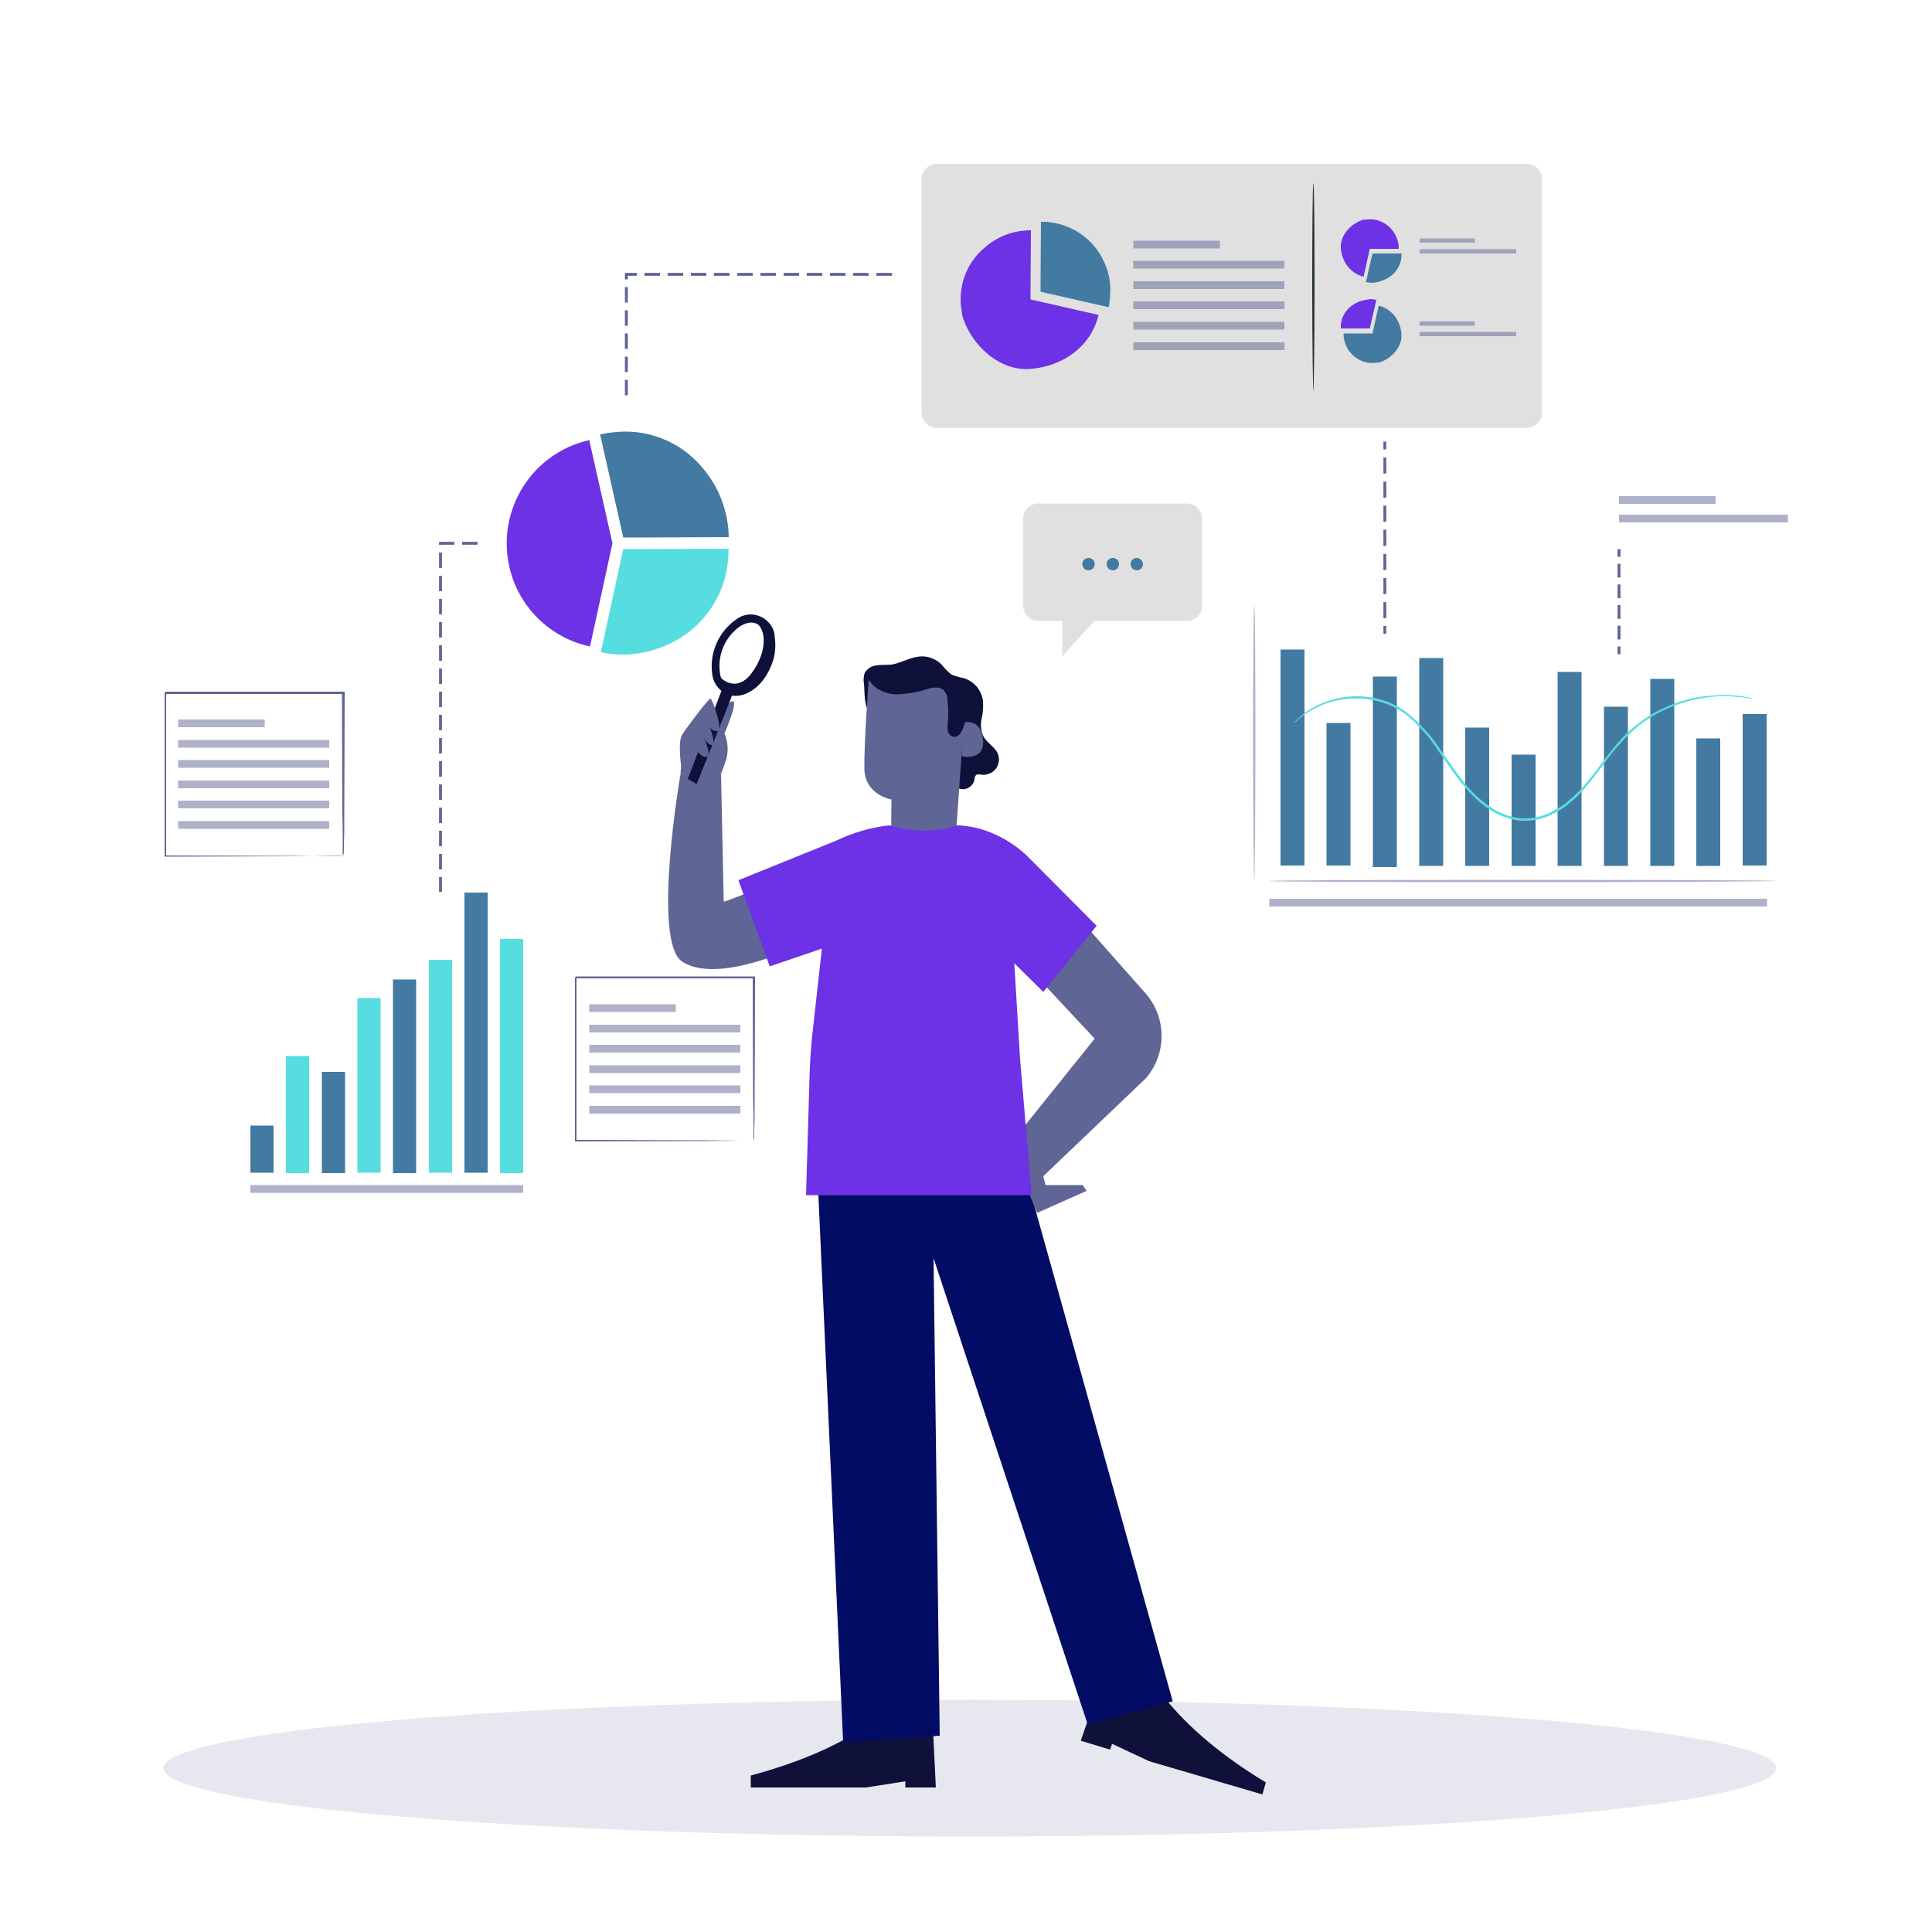 <svg xmlns="http://www.w3.org/2000/svg" xmlns:xlink="http://www.w3.org/1999/xlink" id="Layer_1" x="0px" y="0px" viewBox="0 0 500 500" style="enable-background:new 0 0 500 500;" xml:space="preserve"><style type="text/css">	.st0{opacity:0.15;}	.st1{fill:#5F6594;}	.st2{fill:#427AA1;}	.st3{fill:#55DDE0;}	.st4{fill:#6D31E6;}	.st5{fill:#E0E0E0;}	.st6{fill:#263238;}	.st7{opacity:0.5;fill:#5F6594;enable-background:new    ;}	.st8{fill:none;stroke:#5F6594;stroke-width:0.75;stroke-miterlimit:10;}	.st9{fill:none;stroke:#5F6594;stroke-width:0.75;stroke-miterlimit:10;stroke-dasharray:4.158,2.079;}	.st10{fill:none;stroke:#5F6594;stroke-width:0.75;stroke-miterlimit:10;stroke-dasharray:3.561,1.781;}	.st11{fill:none;stroke:#5F6594;stroke-width:0.75;stroke-miterlimit:10;stroke-dasharray:4,2;}	.st12{fill-rule:evenodd;clip-rule:evenodd;fill:#0F113A;}	.st13{fill:#0F113A;}	.st14{fill:#020C65;}</style><g id="freepik--Shadow--inject-2_6_" class="st0">	<ellipse id="freepik--path--inject-2_6_" class="st1" cx="251" cy="457.6" rx="208.7" ry="17.7"></ellipse></g><path class="st1" d="M195,295.2c0,0,0-0.3,0-0.8s0-1.3,0-2.3c0-2,0-4.9-0.1-8.6c0-7.4-0.1-17.9-0.1-30.5l0.2,0.2h-46l0.2-0.2l0,0 v11.3c0,3.7,0,7.3,0,10.9c0,7.1,0,13.8,0,20L149,295l33.3,0.1l9.4,0.1h2.5h0.6h-0.6h-2.4l-9.4,0.1l-33.4,0.1h-0.2v-0.2 c0-6.2,0-12.9,0-20c0-3.5,0-7.2,0-10.9V253l0,0l0.3-0.3h46.1h0.2v0.2c0,12.7-0.1,23.2-0.1,30.6c0,3.7,0,6.5-0.1,8.5c0,1,0,1.7,0,2.2 S195,295.2,195,295.2z"></path><path class="st2" d="M166.5,139.1l22.1-0.1c-0.1-6.7-2.6-13.2-7.1-18.3c-5.7-6.6-14.3-9.9-22.9-8.8c-1.1,0.1-2.1,0.3-3.2,0.5h-0.1 l0,0l6,26.7L166.5,139.1z"></path><path class="st3" d="M173.3,166.6c8.5-4,14.3-12.2,15.1-21.5c0-0.3,0.1-0.6,0.1-0.9s0-0.4,0-0.5c0-0.5,0-1.1,0.1-1.6V142l0,0l0,0 l0,0l-22.1,0.1h-5.2l-5.8,26.7l0,0l0,0c1.9,0.4,3.8,0.6,5.8,0.6C165.3,169.4,169.5,168.4,173.3,166.6z"></path><path class="st4" d="M158.5,140.6l-6-26.7c-14.7,3.3-24,17.9-20.7,32.7c2.3,10.4,10.5,18.5,20.9,20.7L158.5,140.6"></path><rect x="92.5" y="258.3" class="st3" width="6" height="45.2"></rect><rect x="83.3" y="277.4" class="st2" width="6" height="26.2"></rect><rect x="74" y="273.3" class="st3" width="6" height="30.3"></rect><rect x="64.8" y="291.3" class="st2" width="6" height="12.2"></rect><rect x="111" y="248.4" class="st3" width="6" height="55.1"></rect><rect x="101.7" y="253.5" class="st2" width="6" height="50.1"></rect><rect x="129.4" y="243" class="st3" width="6" height="60.6"></rect><rect x="120.2" y="231" class="st2" width="6" height="72.5"></rect><path class="st1" d="M88.7,221.6c0,0,0-0.3,0-0.8s0-1.3,0-2.3c0-2,0-4.9-0.1-8.6c0-7.4-0.1-17.9-0.1-30.5l0.2,0.2h-46 c-0.1,0.1,0.5-0.5,0.3-0.2l0,0v11.3c0,3.7,0,7.3,0,10.9c0,7.1,0,13.8,0,20l-0.2-0.2l33.3,0.1l9.4,0.1H88H88.7L88.7,221.6l-0.7-0.1 h-2.4l-9.3,0.1l-33.4,0.1h-0.3v-0.2c0-6.2,0-12.9,0-20c0-3.5,0-7.2,0-10.9v-11.3l0,0c-0.2,0.2,0.3-0.3,0.3-0.3H89h0.2v0.2 c0,12.7-0.1,23.2-0.1,30.6c0,3.7,0,6.5-0.1,8.5c0,1,0,1.7,0,2.2S88.7,221.6,88.7,221.6z"></path><path class="st5" d="M242.5,42.4h152.6c2.2,0,4,1.8,4,4v60.3c0,2.2-1.8,4-4,4H242.5c-2.2,0-4-1.8-4-4V46.3 C238.5,44.2,240.3,42.4,242.5,42.4z"></path><path class="st2" d="M285.7,67.7c-2.6-5.7-8-9.5-14.1-10.2l-0.6-0.1h-0.4h-1.1h-0.1l-0.1,14.7v3.4l17.6,4l0,0 c0.3-1.2,0.4-2.5,0.4-3.8C287.5,73,286.9,70.3,285.7,67.7z"></path><path class="st4" d="M266.7,77.5v-3.2l0.1-14.7c-4.5,0-8.8,1.6-12.1,4.6c-4.4,3.7-6.6,9.4-6,15.1c0.1,0.6,0.2,1.3,0.3,1.9h-0.1 c2.3,8.4,10,14.8,17.5,14.3c8.7-0.6,16-5.9,17.9-14L266.7,77.5z"></path><path class="st2" d="M358.5,72.3c2.4-1.1,4-3.3,4.2-5.9v-0.2V66v-0.4l0,0h-6.1h-1.4l-1.7,7.4l0,0c0.5,0.1,1.1,0.2,1.6,0.2 C356.3,73.1,357.5,72.8,358.5,72.3z"></path><path class="st4" d="M354.5,64.4h1.4h6.1c0-1.9-0.7-3.7-1.9-5.1c-1.6-1.8-3.9-2.8-6.3-2.5c-0.3,0-0.5,0.1-0.8,0.1v-0.1 c-3.5,1-6.2,4.2-6,7.3c0.2,3.6,2.5,6.7,5.9,7.5L354.5,64.4z"></path><path class="st4" d="M351.2,78.3c-2.4,1.1-4,3.3-4.2,5.9v0.2v0.2V85l0,0h6.1h1.4l1.7-7.4l0,0c-0.5-0.1-1.1-0.2-1.6-0.2 C353.4,77.6,352.2,77.8,351.2,78.3z"></path><path class="st2" d="M355.2,86.3h-1.4h-6.1c0,1.9,0.7,3.7,1.9,5.1c1.6,1.8,3.9,2.8,6.3,2.5c0.3,0,0.5-0.1,0.8-0.1v0.1 c3.5-1,6.2-4.2,6-7.3c-0.2-3.6-2.5-6.7-5.9-7.5L355.2,86.3z"></path><path class="st6" d="M339.9,101.3c-0.1,0-0.3-12-0.3-26.9s0.1-26.9,0.3-26.9s0.3,12,0.3,26.9S340,101.3,339.9,101.3z"></path><rect x="331.4" y="168.1" class="st2" width="6.2" height="55.9"></rect><rect x="343.3" y="187.1" class="st2" width="6.2" height="36.9"></rect><rect x="355.3" y="175.1" class="st2" width="6.2" height="49.3"></rect><rect x="367.3" y="170.3" class="st2" width="6.2" height="53.8"></rect><rect x="379.2" y="188.3" class="st2" width="6.2" height="35.8"></rect><rect x="391.2" y="195.3" class="st2" width="6.2" height="28.8"></rect><rect x="403.1" y="173.9" class="st2" width="6.2" height="50.2"></rect><rect x="415.1" y="182.9" class="st2" width="6.2" height="41.2"></rect><rect x="427.1" y="175.7" class="st2" width="6.2" height="48.4"></rect><rect x="439" y="191.1" class="st2" width="6.2" height="33"></rect><rect x="451" y="184.8" class="st2" width="6.2" height="39.2"></rect><path class="st3" d="M453.4,180.8H453l-1.1-0.2c-0.6-0.1-1.2-0.2-1.8-0.2l-1.1-0.1l-1.3-0.1c-2.2-0.1-4.4,0-6.6,0.4 c-2.9,0.4-5.7,1.2-8.5,2.3c-3.3,1.3-6.4,3.2-9.1,5.4c-3.1,2.7-5.8,5.7-8.2,9.1c-2.6,3.4-5.2,7.2-8.9,10.3c-1.9,1.6-4,2.8-6.2,3.7 c-2.3,0.9-4.9,1.2-7.4,0.9c-2.5-0.4-4.9-1.3-7-2.6c-2-1.3-3.9-2.9-5.5-4.7c-3.3-3.5-5.7-7.4-8.2-10.9c-2.2-3.4-5-6.5-8.1-9.1 c-1.5-1.1-3.1-2-4.8-2.7c-1.6-0.6-3.2-1.1-4.9-1.3c-5.1-0.7-10.4,0.2-14.9,2.8c-1.2,0.7-2.4,1.5-3.4,2.4l-0.8,0.7 c-0.2,0.2-0.3,0.2-0.3,0.2s0.1-0.1,0.2-0.3l0.8-0.8c1-1,2.2-1.8,3.4-2.6c4.5-2.6,9.8-3.7,15-3c1.7,0.2,3.4,0.7,5,1.3 c1.7,0.7,3.4,1.6,4.9,2.8c3.2,2.6,6,5.7,8.3,9.1c2.5,3.5,4.9,7.4,8.1,10.9c1.6,1.7,3.5,3.3,5.5,4.6s4.3,2.2,6.8,2.6 c2.4,0.3,4.9,0,7.1-0.9s4.3-2.1,6.1-3.7c3.6-3,6.3-6.7,8.9-10.2c1.3-1.7,2.6-3.4,4-5c0.7-0.8,1.4-1.5,2.1-2.2l1.1-1 c0.4-0.3,0.8-0.6,1.1-0.9c2.8-2.3,5.9-4.1,9.3-5.4c2.8-1.1,5.6-1.9,8.6-2.2c2.2-0.3,4.5-0.4,6.7-0.3l1.3,0.1l1.1,0.1 c0.6,0.1,1.2,0.2,1.8,0.3l1.1,0.2L453.4,180.8z"></path><path class="st7" d="M324.6,228c-0.1,0-0.3-15.9-0.3-35.6s0.1-35.6,0.3-35.6s0.3,15.9,0.3,35.6S324.7,228,324.6,228z"></path><path class="st7" d="M459.7,228c0,0.1-29.4,0.3-65.6,0.3s-65.6-0.1-65.6-0.3s29.4-0.3,65.6-0.3S459.7,227.8,459.7,228z"></path><g>	<g>		<line class="st8" x1="358.4" y1="114.3" x2="358.4" y2="116.3"></line>		<line class="st9" x1="358.4" y1="118.4" x2="358.4" y2="161"></line>		<line class="st8" x1="358.4" y1="162" x2="358.4" y2="164"></line>	</g></g><g>	<g>		<line class="st8" x1="419" y1="142.1" x2="419" y2="144.1"></line>		<line class="st10" x1="419" y1="145.9" x2="419" y2="166.4"></line>		<line class="st8" x1="419" y1="167.3" x2="419" y2="169.3"></line>	</g></g><rect x="419" y="128.4" class="st7" width="25" height="2"></rect><rect x="419" y="133.2" class="st7" width="43.7" height="2"></rect><rect x="367.4" y="61.7" class="st7" width="14.3" height="1.1"></rect><rect x="367.4" y="64.5" class="st7" width="25" height="1.1"></rect><rect x="367.4" y="83.2" class="st7" width="14.3" height="1.1"></rect><rect x="367.4" y="85.9" class="st7" width="25" height="1.1"></rect><polyline class="st11" points="230.8,71 162.1,71 162.1,103.1 "></polyline><polyline class="st11" points="123.6,140.6 114,140.6 114,230.8 "></polyline><g>	<rect x="46.1" y="186.2" class="st7" width="22.4" height="2"></rect>	<rect x="46.1" y="191.5" class="st7" width="39.1" height="2"></rect>	<rect x="46.1" y="196.7" class="st7" width="39.1" height="2"></rect>	<rect x="46.1" y="202" class="st7" width="39.1" height="2"></rect>	<rect x="46.1" y="207.2" class="st7" width="39.1" height="2"></rect>	<rect x="46.1" y="212.5" class="st7" width="39.1" height="2"></rect></g><g>	<rect x="152.5" y="259.9" class="st7" width="22.4" height="2"></rect>	<rect x="152.5" y="265.2" class="st7" width="39.1" height="2"></rect>	<rect x="152.5" y="270.4" class="st7" width="39.1" height="2"></rect>	<rect x="152.5" y="275.7" class="st7" width="39.1" height="2"></rect>	<rect x="152.5" y="280.9" class="st7" width="39.1" height="2"></rect>	<rect x="152.5" y="286.2" class="st7" width="39.1" height="2"></rect></g><g>	<rect x="293.3" y="62.3" class="st7" width="22.4" height="2"></rect>	<rect x="293.3" y="67.5" class="st7" width="39.1" height="2"></rect>	<rect x="293.3" y="72.8" class="st7" width="39.1" height="2"></rect>	<rect x="293.3" y="78" class="st7" width="39.1" height="2"></rect>	<rect x="293.3" y="83.3" class="st7" width="39.1" height="2"></rect>	<rect x="293.3" y="88.6" class="st7" width="39.1" height="2"></rect></g><g id="freepik--speech-bubble--inject-98">	<path class="st5" d="M307.2,130.3h-38.5c-2.1,0-3.9,1.7-3.9,3.9l0,0v22.6c0,2.1,1.7,3.9,3.9,3.9l0,0h6.2v9.2l8.3-9.2h24  c2.1,0,3.9-1.7,3.9-3.9l0,0v-22.6C311,132.1,309.3,130.3,307.2,130.3z"></path>	<path class="st2" d="M283.3,146c0,0.9-0.7,1.6-1.6,1.6s-1.6-0.7-1.6-1.6s0.7-1.6,1.6-1.6l0,0C282.6,144.4,283.3,145.1,283.3,146  L283.3,146z"></path>	<path class="st2" d="M289.6,146c0,0.9-0.7,1.6-1.6,1.6s-1.6-0.7-1.6-1.6s0.7-1.6,1.6-1.6l0,0C288.9,144.4,289.6,145.1,289.6,146z"></path>	<path class="st2" d="M295.8,146c0,0.9-0.7,1.6-1.6,1.6s-1.6-0.7-1.6-1.6s0.7-1.6,1.6-1.6l0,0C295,144.4,295.8,145.1,295.8,146z"></path></g><g id="freepik--Character--inject-98">	<g id="Accessories_x2F_Shoe_x2F_Flat-Pointy_1_" transform="translate(188, 199)">		<path id="Shoe_1_" class="st12" d="M54.2,263.7l-0.8-16.5H36.9c-7.8,5.5-18,9.9-30.6,13.3v3.1h29.8l10.2-1.6v1.6h7.9V263.7z"></path>	</g>	<g id="Accessories_x2F_Shoe_x2F_Flat-Pointy_5_" transform="translate(188, 199)">		<path id="Shoe_5_" class="st12" d="M91.7,251.5l5.5-15.9l16.2,4.8c6.1,7.6,14.8,15,26.2,21.9l-0.9,3.1l-29.3-8.6l-9.6-4.5   l-0.5,1.5L91.7,251.5z"></path>	</g>	<path class="st13" d="M225.4,184.3c-1.9-0.5-1.6-5.7-1.8-7.3c-0.2-1-0.1-2,0.2-2.9c0.7-1.1,1.8-1.8,3.1-1.9  c1.2-0.2,2.5-0.1,3.8-0.2c2.5-0.4,4.8-1.9,7.3-2.1c2.1-0.2,4.2,0.6,5.7,2.1c0.8,1,1.6,1.9,2.6,2.6c1,0.4,2.1,0.7,3.1,0.9  c2.7,0.8,4.6,3.1,5,5.9c0.1,1.6,0,3.2-0.4,4.8c-0.3,1.6-0.1,3.3,0.7,4.7c0.9,1.4,2.5,2.3,3.3,3.7c1.1,1.9,0.4,4.4-1.5,5.4  c-0.8,0.4-1.7,0.6-2.5,0.5c-0.5-0.1-1-0.2-1.4,0.1c-0.3,0.3-0.4,0.7-0.4,1.1c-0.3,1.7-1.9,2.8-3.5,2.5s-2.8-1.9-2.5-3.5"></path>	<path class="st1" d="M247.3,217.6l-16.6-1.3c-0.1-1.9,0-9.4,0-9.4s-6.9-1.1-7-8s1.1-22.7,1.1-22.7l0,0c8-3.4,17.2-2.3,24.1,3l1,0.8  L247.3,217.6z"></path>	<path class="st1" d="M248.9,187.1c0.1-0.1,4.9-1.6,5.5,4.2s-5.5,4.5-5.5,4.4S248.9,187.1,248.9,187.1z"></path>	<path class="st13" d="M224.9,175.9c1.3,2.4,4.2,3.7,7,3.8c2.8-0.1,5.5-0.5,8.1-1.4c1.4-0.4,3.2-0.7,4.3,0.4  c0.6,0.7,0.9,1.5,0.9,2.4c0.2,1.9,0.3,3.9,0.1,5.8c-0.1,0.8-0.1,1.6,0,2.3c0.2,0.8,0.8,1.4,1.6,1.5c1.2,0.1,2-1.3,2.4-2.4  c0.6-1.6,1.1-3.2,1.4-4.9c0.3-1.7-0.1-3.4-0.9-4.9c-1.1-1.6-2.7-2.8-4.5-3.5c-3.4-1.8-7.2-2.7-11-2.9c-3.9-0.1-7.6,1.3-10.5,4"></path>	<polyline class="st14" points="211.2,296 218.2,450.8 243.2,449.2 241.6,325.6 281.5,446.3 303.5,440.3 263.2,296  "></polyline>	<path class="st1" d="M296.5,279.1c5.5-6.3,5.5-15.8-0.1-22.1l-26.8-30.3l-7.1,20c0.5,0.3,20.8,22.1,20.8,22.1l-17.5,21.8  c-2.7,3.4-3.5,7.9-2.1,11.9l4.7,11.4l12.8-5.7l-1-1.5h-9.6l-0.6-2.3l0,0L296.5,279.1z"></path>	<path class="st13" d="M186.1,175c0,0,4.2,4.9,8.5-0.9c3.4-4.6,4.1-10.3,1.4-12.7l0.9-0.6c0,0,4.6,3,2.5,9.4s-6.5,9.8-9.6,9.3  s-4-3.8-4-3.8l0.3-0.9"></path>	<path class="st1" d="M213.5,222.9c0,0-26.8,11.1-26.2,10.4l-0.7-32.9h-10.5c0,0-7.5,43.4,0.5,48.5c10.9,7,37.5-7.6,37.5-7.6  L213.5,222.9z"></path>	<polyline class="st1" points="184.5,186.9 184.4,187.3 182.4,201.6 176.1,200.3 176.9,192.1  "></polyline>	<path class="st1" d="M186.4,185.5l-5.4,15.3l4.9,1c0,0,0.6-1.1,1.8-4.5c0.9-2.4,0.8-5.1-0.2-7.5c0,0,3.5-8,2.2-8.3  S186.4,185.5,186.4,185.5z"></path>	<path class="st13" d="M189.8,179.1c-0.2,0.7-9.5,23.8-9.5,23.8l-2.3-1.3l9.4-24.6L189.8,179.1z"></path>	<path class="st1" d="M176.4,199.1c0,0-1.1-6.8,0.1-8.9c0.4-0.8,6.9-9.6,7.4-9.4s3.3,8.1,1.8,8.4c-0.9,0.1-1.8-0.4-2.1-1.3  c0,0,1.9,4.8,0.6,4.9s-2.5-2.9-2.5-2.9s2.9,5.7,1.1,6s-4.2-4.4-4.2-4.4L176.4,199.1z"></path>	<path class="st13" d="M190.3,180.1c-0.8,0-1.5-0.2-2.3-0.5c-2.1-1-3.5-3-3.7-5.3c-0.7-5.4,1.7-10.8,6.1-13.9c2.7-2.2,6.6-1.7,8.8,1  c0.8,1,1.3,2.2,1.3,3.5c0.4,2.7,0,5.4-1.1,7.8C197.5,177.2,193.8,180.1,190.3,180.1z M194.6,161.1c-1.1,0-2.1,0.4-3.1,1  c-3.8,2.7-5.8,7.2-5.2,11.9c0.1,1.7,1.1,3.1,2.6,3.9c2.8,1.2,6.8-1.5,8.8-5.9c1-2.1,1.3-4.4,1-6.6c-0.1-1.6-1.1-3.1-2.5-3.8  C195.7,161.3,195.2,161.2,194.6,161.1L194.6,161.1z"></path>	<path class="st4" d="M283.8,239.6l-16.9-17l0,0c-3.2-3.4-7.2-6-11.7-7.6c-2.3-0.8-4.8-1.3-7.3-1.4l0,0c-5.7,1.8-11.9,1.8-17.7,0  c-4.8,0.5-9.5,1.9-13.9,4l0,0l-25.2,10.2l8.1,22.3l13.5-4.6l-2.3,20.7c-0.5,4.2-0.8,8.4-0.9,12.7l-0.9,30.4H267l-3-35.1l-1.5-24.9  l7.5,7.4L283.8,239.6z"></path></g><rect x="64.8" y="306.7" class="st7" width="70.6" height="2"></rect><rect x="328.5" y="232.6" class="st7" width="128.8" height="2"></rect></svg>